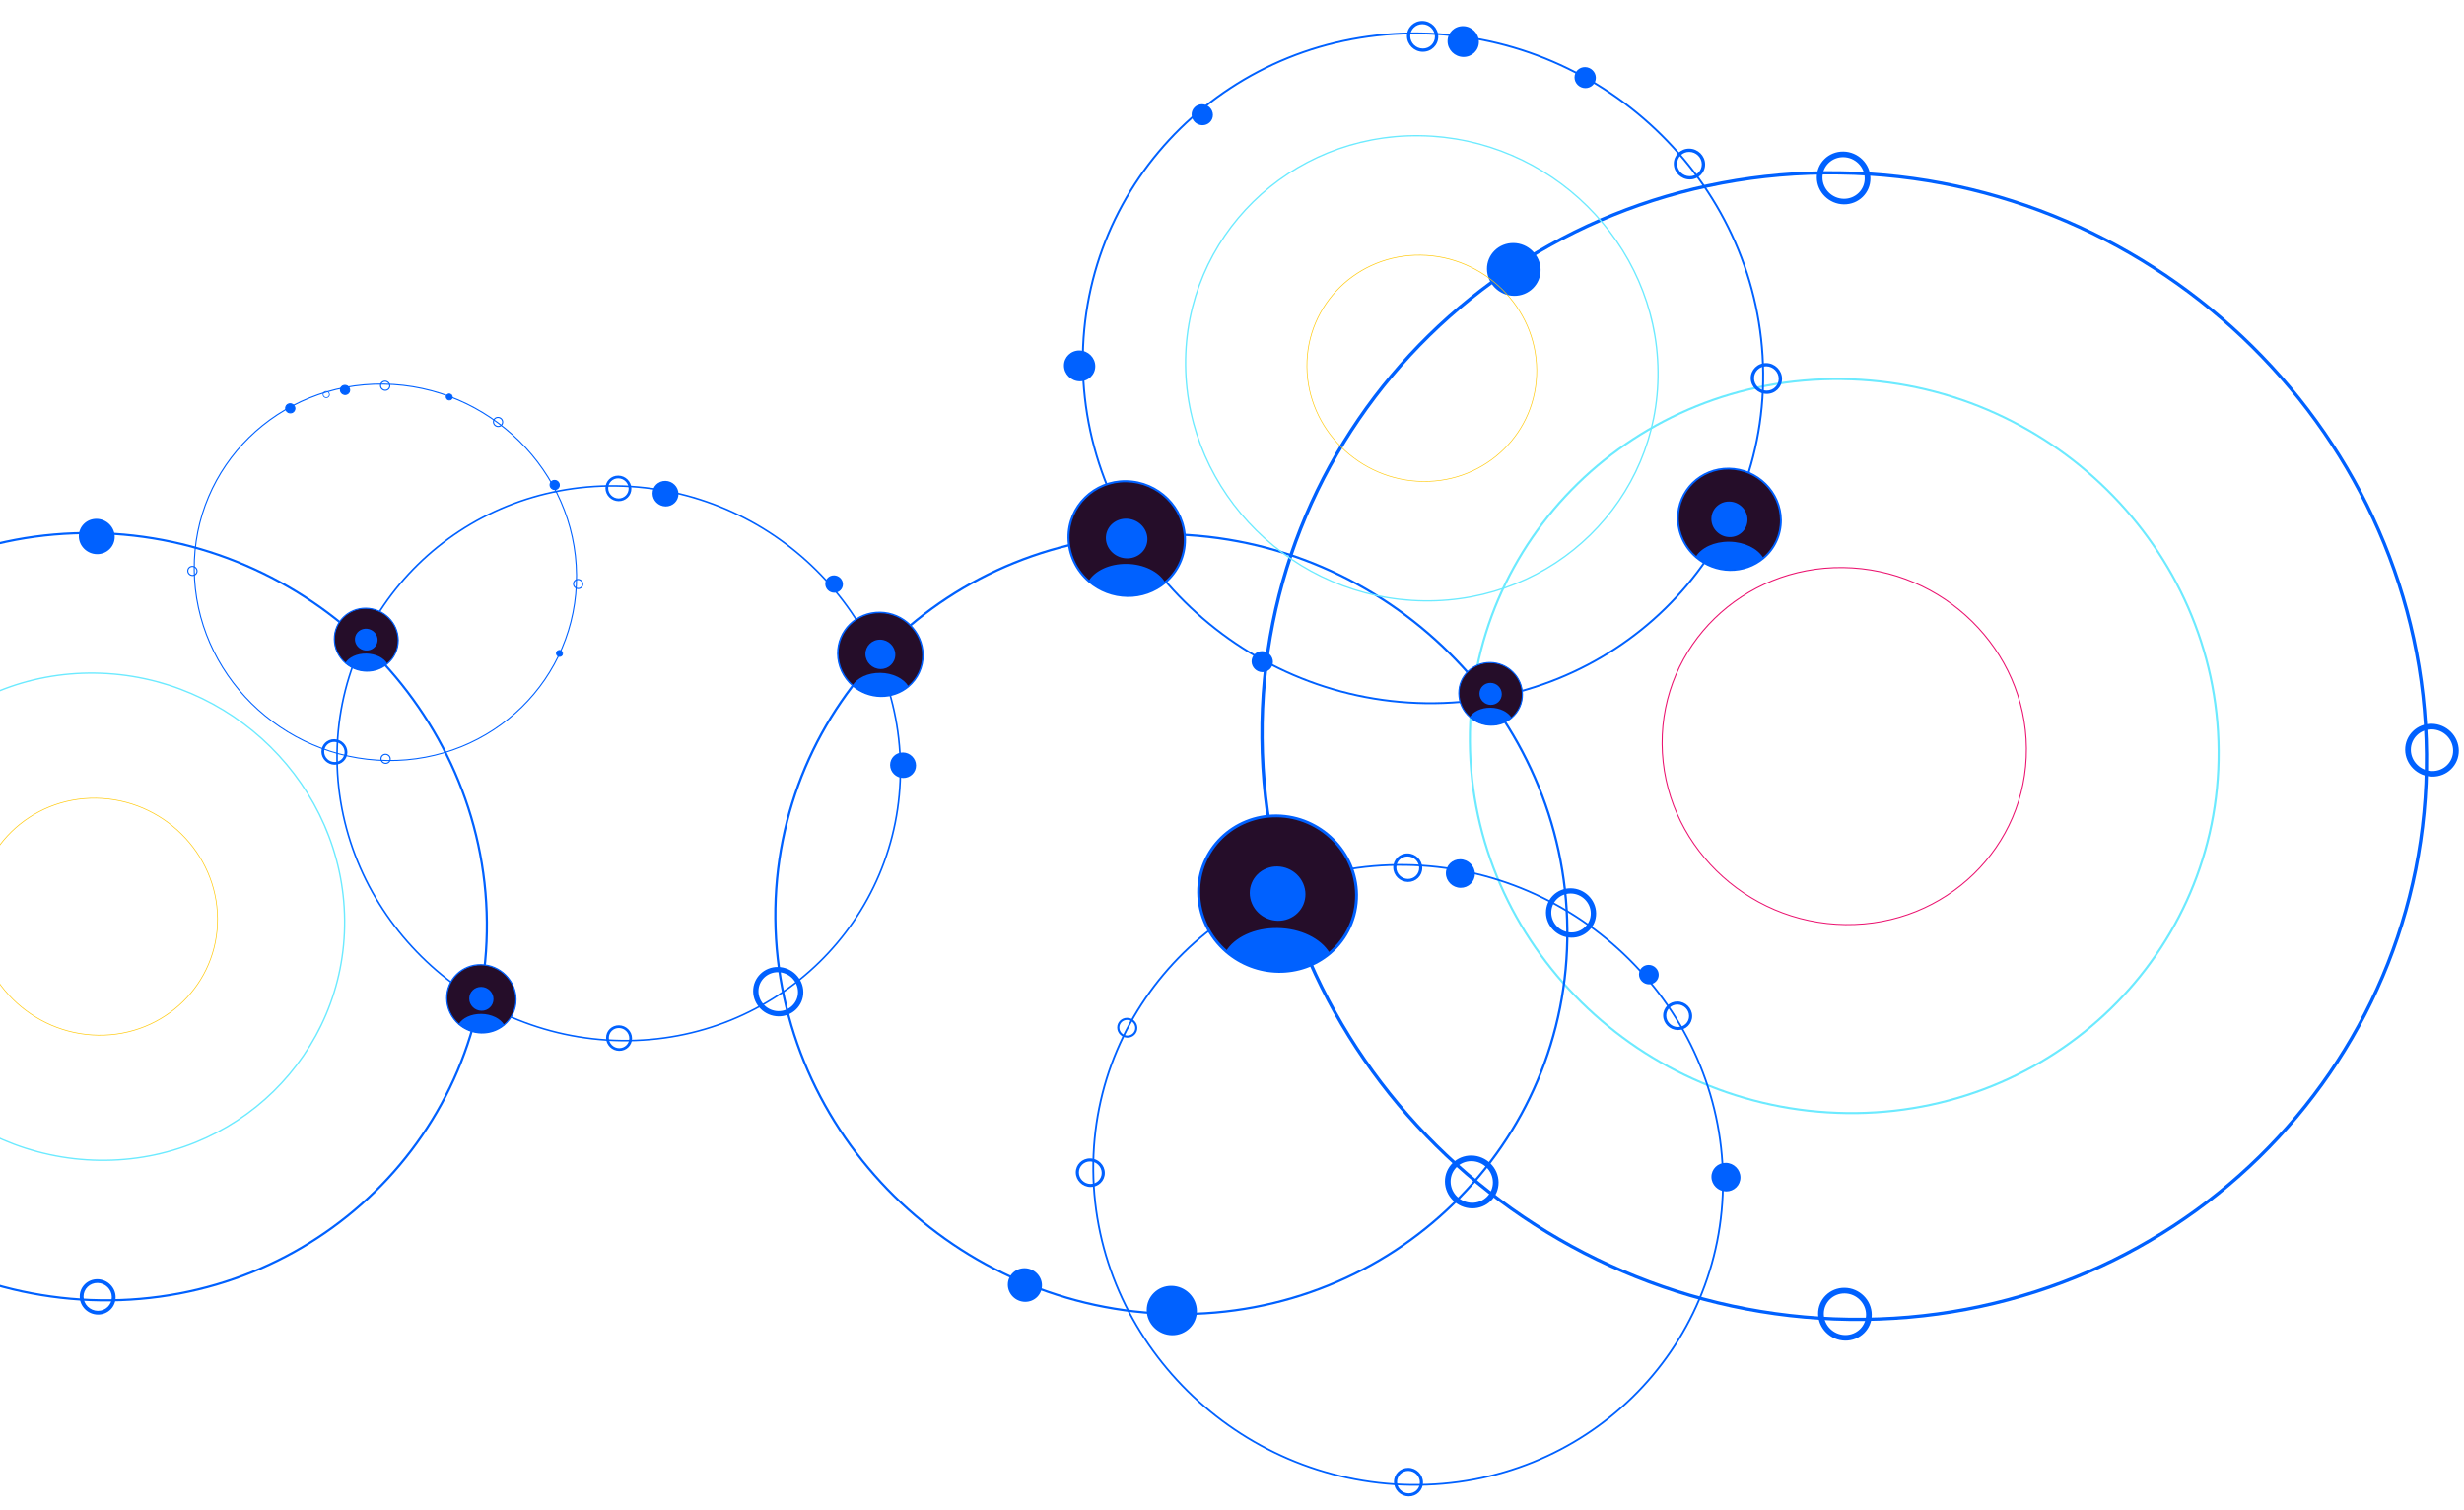 <svg xmlns="http://www.w3.org/2000/svg" width="798" height="489" viewBox="0 0 798 489" fill="none"><g clip-path="url(#clip0_1995_2961)"><path d="M598.118 360.804C531.071 359.989 476.146 305.863 475.689 240.14C475.233 174.424 529.407 121.617 596.462 122.439C663.509 123.254 718.434 177.38 718.891 243.103C719.347 308.819 665.173 361.626 598.118 360.811L598.118 360.804ZM596.466 123.115C529.801 122.304 475.932 174.806 476.386 240.148C476.84 305.49 531.448 359.311 598.113 360.121C664.779 360.931 718.648 308.429 718.194 243.087C717.74 177.745 663.132 123.925 596.466 123.115Z" fill="#6CEAFF"></path><path d="M597.692 299.596C565.075 299.2 538.358 272.869 538.136 240.899C537.914 208.929 564.269 183.242 596.887 183.639C629.504 184.035 656.221 210.367 656.443 242.336C656.665 274.306 630.31 299.993 597.692 299.596ZM596.889 183.977C564.462 183.583 538.253 209.12 538.474 240.91C538.695 272.693 565.256 298.879 597.69 299.273C630.117 299.667 656.326 274.13 656.105 242.34C655.885 210.557 629.323 184.371 596.889 183.977Z" fill="#EA116E"></path><path d="M32.586 421.452C-37.191 420.494 -94.455 363.826 -95.061 295.132C-95.668 226.439 -39.392 171.331 30.385 172.289C100.162 173.248 157.426 229.916 158.032 298.609C158.639 367.302 102.362 422.411 32.586 421.452ZM30.391 172.995C-38.99 172.042 -94.947 226.838 -94.344 295.142C-93.741 363.446 -36.802 419.793 32.579 420.746C101.961 421.699 157.918 366.903 157.315 298.599C156.712 230.295 99.773 173.948 30.391 172.995Z" fill="#0061FF"></path><path d="M36.537 173.818C36.562 176.642 34.255 178.902 31.386 178.862C28.517 178.823 26.169 176.499 26.144 173.675C26.119 170.85 28.426 168.591 31.295 168.63C34.165 168.669 36.512 170.993 36.537 173.818Z" fill="#0061FF"></path><path d="M31.391 179.466C28.185 179.422 25.557 176.821 25.529 173.665C25.501 170.509 28.084 167.979 31.29 168.023C34.496 168.067 37.124 170.668 37.152 173.824C37.18 176.981 34.597 179.51 31.391 179.466ZM31.301 169.234C28.775 169.199 26.736 171.196 26.759 173.682C26.78 176.168 28.855 178.214 31.38 178.248C33.906 178.283 35.937 176.286 35.915 173.807C35.893 171.321 33.819 169.276 31.301 169.234Z" fill="#0061FF"></path><path d="M31.682 425.718C28.476 425.674 25.847 423.073 25.82 419.917C25.792 416.761 28.375 414.231 31.581 414.275C34.787 414.319 37.415 416.92 37.443 420.076C37.471 423.233 34.888 425.762 31.682 425.718ZM31.591 415.486C29.066 415.451 27.035 417.448 27.049 419.926C27.071 422.412 29.146 424.466 31.671 424.5C34.196 424.535 36.228 422.538 36.206 420.052C36.184 417.566 34.109 415.52 31.591 415.486Z" fill="#0061FF"></path><path d="M155.945 330.345C152.739 330.301 150.111 327.7 150.083 324.544C150.055 321.388 152.638 318.858 155.844 318.902C159.05 318.946 161.678 321.547 161.706 324.703C161.734 327.86 159.151 330.389 155.945 330.345ZM155.855 320.113C153.329 320.078 151.298 322.075 151.32 324.561C151.342 327.047 153.416 329.093 155.942 329.127C158.467 329.162 160.498 327.165 160.476 324.679C160.454 322.193 158.38 320.147 155.855 320.113Z" fill="#0061FF"></path><path d="M32.184 375.977C-12.121 375.368 -48.483 339.385 -48.868 295.768C-49.253 252.151 -13.518 217.157 30.787 217.766C75.092 218.375 111.454 254.358 111.839 297.975C112.224 341.592 76.489 376.586 32.184 375.977ZM30.791 218.213C-13.265 217.608 -48.797 252.402 -48.414 295.774C-48.031 339.146 -11.876 374.925 32.18 375.53C76.236 376.136 111.768 341.341 111.385 297.969C111.002 254.597 74.847 218.818 30.791 218.213Z" fill="#6CEAFF"></path><path d="M31.826 335.349C10.27 335.053 -7.413 317.547 -7.6 296.333C-7.788 275.111 9.597 258.094 31.146 258.39C52.702 258.687 70.385 276.193 70.572 297.406C70.759 318.628 53.374 335.645 31.826 335.349ZM31.148 258.607C9.716 258.312 -7.567 275.237 -7.381 296.336C-7.194 317.434 10.392 334.838 31.824 335.133C53.255 335.427 70.539 318.502 70.352 297.403C70.166 276.305 52.579 258.901 31.148 258.607Z" fill="#FFC807"></path><path d="M201.181 337.242C150.735 336.549 109.338 295.582 108.899 245.919C108.46 196.257 149.144 156.417 199.59 157.11C250.036 157.803 291.433 198.77 291.872 248.433C292.31 298.095 251.627 337.935 201.181 337.242ZM199.595 157.629C149.434 156.94 108.99 196.552 109.426 245.926C109.862 295.301 151.023 336.041 201.176 336.73C251.337 337.419 291.781 297.807 291.345 248.425C290.909 199.051 249.748 158.318 199.595 157.629Z" fill="#0061FF"></path><path d="M200.316 162.301C197.996 162.269 196.099 160.384 196.079 158.107C196.058 155.83 197.923 153.997 200.243 154.028C202.564 154.06 204.461 155.945 204.481 158.222C204.501 160.499 202.637 162.333 200.316 162.301ZM200.251 154.908C198.429 154.882 196.956 156.325 196.972 158.119C196.987 159.913 198.486 161.397 200.309 161.422C202.131 161.447 203.604 160.004 203.588 158.21C203.573 156.416 202.074 154.933 200.251 154.908Z" fill="#0061FF"></path><path d="M117.828 211.743C115.252 211.708 113.14 209.618 113.118 207.082C113.095 204.545 115.17 202.513 117.747 202.549C120.323 202.584 122.435 204.674 122.457 207.203C122.48 209.739 120.404 211.771 117.828 211.736L117.828 211.743ZM117.755 203.529C115.728 203.501 114.095 205.099 114.113 207.095C114.131 209.091 115.792 210.735 117.819 210.763C119.847 210.791 121.479 209.192 121.462 207.196C121.444 205.2 119.783 203.556 117.755 203.529Z" fill="#0061FF"></path><path d="M108.336 247.654C106.016 247.622 104.118 245.745 104.098 243.46C104.078 241.183 105.943 239.35 108.263 239.382C110.583 239.414 112.481 241.299 112.501 243.576C112.521 245.86 110.656 247.686 108.336 247.654ZM108.271 240.261C106.448 240.236 104.975 241.678 104.991 243.473C105.007 245.267 106.506 246.75 108.328 246.775C110.151 246.8 111.624 245.358 111.608 243.564C111.592 241.769 110.093 240.286 108.271 240.261Z" fill="#0061FF"></path><path d="M200.526 340.32C198.206 340.288 196.309 338.403 196.288 336.126C196.268 333.842 198.133 332.016 200.453 332.048C202.774 332.08 204.671 333.965 204.691 336.242C204.711 338.526 202.847 340.352 200.526 340.32ZM200.461 332.927C198.638 332.902 197.166 334.344 197.181 336.139C197.197 337.933 198.696 339.416 200.519 339.441C202.341 339.466 203.814 338.024 203.798 336.23C203.782 334.435 202.284 332.952 200.461 332.927Z" fill="#0061FF"></path><path d="M296.222 247.872C296.24 249.911 294.571 251.545 292.5 251.517C290.428 251.489 288.73 249.808 288.712 247.769C288.694 245.73 290.363 244.095 292.435 244.124C294.506 244.152 296.204 245.833 296.222 247.872Z" fill="#0061FF"></path><path d="M292.504 251.955C290.184 251.923 288.286 250.038 288.266 247.761C288.246 245.484 290.118 243.651 292.431 243.683C294.751 243.715 296.649 245.6 296.669 247.877C296.689 250.161 294.817 251.987 292.504 251.955ZM292.439 244.562C290.616 244.537 289.143 245.979 289.159 247.773C289.175 249.568 290.673 251.051 292.496 251.076C294.319 251.101 295.792 249.659 295.776 247.864C295.76 246.07 294.261 244.587 292.439 244.562Z" fill="#0061FF"></path><path d="M219.286 159.925C219.304 161.964 217.635 163.598 215.564 163.57C213.493 163.541 211.794 161.861 211.776 159.822C211.758 157.782 213.427 156.148 215.499 156.177C217.57 156.205 219.268 157.885 219.286 159.925Z" fill="#0061FF"></path><path d="M215.568 164.008C213.248 163.976 211.351 162.091 211.33 159.814C211.31 157.53 213.182 155.704 215.495 155.735C217.808 155.767 219.713 157.652 219.733 159.929C219.753 162.206 217.881 164.04 215.568 164.008ZM215.503 156.615C213.68 156.59 212.208 158.032 212.223 159.826C212.239 161.62 213.738 163.104 215.561 163.129C217.383 163.154 218.856 161.711 218.84 159.917C218.824 158.123 217.326 156.64 215.503 156.615Z" fill="#0061FF"></path><path d="M272.691 189.186C272.703 190.577 271.572 191.692 270.152 191.666C268.739 191.646 267.58 190.506 267.575 189.116C267.563 187.725 268.694 186.609 270.107 186.629C271.52 186.648 272.679 187.788 272.691 189.186Z" fill="#0061FF"></path><path d="M270.161 191.967C268.58 191.946 267.288 190.667 267.274 189.11C267.261 187.554 268.53 186.311 270.112 186.332C271.693 186.354 272.985 187.633 272.998 189.189C273.012 190.746 271.742 191.989 270.161 191.967ZM270.117 186.93C268.872 186.913 267.871 187.894 267.882 189.119C267.893 190.344 268.912 191.352 270.156 191.369C271.4 191.386 272.402 190.406 272.391 189.181C272.38 187.956 271.361 186.947 270.117 186.93Z" fill="#0061FF"></path><path d="M456.929 481.168C400.547 480.393 354.27 434.604 353.779 379.091C353.289 323.577 398.762 279.048 455.151 279.823C511.533 280.597 557.811 326.386 558.301 381.9C558.791 437.407 513.319 481.943 456.929 481.168ZM455.156 280.399C399.089 279.629 353.878 323.909 354.365 379.099C354.852 434.295 400.864 479.821 456.924 480.592C512.992 481.362 558.203 437.082 557.715 381.892C557.228 326.695 511.216 281.169 455.156 280.399Z" fill="#0061FF"></path><path d="M543.373 333.59C540.782 333.555 538.656 331.45 538.633 328.9C538.611 326.349 540.7 324.302 543.291 324.338C545.882 324.374 548.009 326.478 548.031 329.029C548.054 331.58 545.964 333.626 543.373 333.59ZM543.3 325.325C541.258 325.297 539.618 326.91 539.636 328.913C539.654 330.924 541.329 332.575 543.364 332.603C545.406 332.631 547.046 331.018 547.028 329.015C547.011 327.004 545.335 325.353 543.3 325.325Z" fill="#0061FF"></path><path d="M455.963 285.627C453.372 285.592 451.246 283.488 451.223 280.937C451.201 278.386 453.291 276.34 455.882 276.375C458.473 276.411 460.599 278.515 460.622 281.066C460.644 283.617 458.555 285.663 455.963 285.627ZM455.89 277.362C453.848 277.334 452.209 278.947 452.226 280.95C452.244 282.961 453.92 284.612 455.955 284.64C457.997 284.668 459.637 283.055 459.619 281.052C459.601 279.042 457.925 277.39 455.89 277.362Z" fill="#0061FF"></path><path d="M365.112 336.051C363.312 336.026 361.835 334.565 361.82 332.792C361.804 331.019 363.255 329.598 365.056 329.623C366.856 329.648 368.333 331.109 368.349 332.882C368.364 334.654 366.913 336.075 365.112 336.051ZM365.062 330.308C363.642 330.288 362.503 331.404 362.515 332.801C362.527 334.199 363.694 335.347 365.106 335.366C366.526 335.386 367.666 334.27 367.653 332.872C367.641 331.474 366.474 330.327 365.062 330.308Z" fill="#0061FF"></path><path d="M353.153 384.403C350.561 384.367 348.435 382.263 348.412 379.712C348.39 377.161 350.48 375.115 353.071 375.15C355.662 375.186 357.788 377.29 357.811 379.841C357.833 382.392 355.744 384.438 353.153 384.403ZM353.08 376.138C351.037 376.11 349.398 377.723 349.415 379.726C349.433 381.736 351.109 383.388 353.144 383.416C355.186 383.444 356.826 381.831 356.808 379.827C356.79 377.817 355.114 376.166 353.08 376.138Z" fill="#0061FF"></path><path d="M456.198 484.616C453.607 484.58 451.481 482.476 451.458 479.925C451.436 477.374 453.525 475.328 456.116 475.363C458.707 475.399 460.834 477.503 460.856 480.054C460.879 482.605 458.789 484.651 456.198 484.616ZM456.125 476.351C454.083 476.323 452.443 477.936 452.461 479.939C452.479 481.949 454.155 483.6 456.189 483.628C458.232 483.656 459.871 482.044 459.854 480.04C459.836 478.03 458.16 476.379 456.125 476.351Z" fill="#0061FF"></path><path d="M563.17 381.273C563.19 383.557 561.325 385.383 559.005 385.351C556.685 385.32 554.787 383.442 554.767 381.158C554.747 378.873 556.612 377.047 558.925 377.079C561.245 377.111 563.143 378.989 563.163 381.273L563.17 381.273Z" fill="#0061FF"></path><path d="M559.009 385.842C556.418 385.807 554.291 383.702 554.269 381.152C554.246 378.601 556.336 376.554 558.927 376.59C561.518 376.626 563.644 378.73 563.667 381.281C563.69 383.831 561.6 385.878 559.009 385.842ZM558.936 377.577C556.894 377.549 555.254 379.162 555.272 381.165C555.289 383.176 556.965 384.827 559 384.855C561.042 384.883 562.682 383.27 562.664 381.267C562.646 379.256 560.971 377.605 558.936 377.577Z" fill="#0061FF"></path><path d="M477.171 282.963C477.191 285.247 475.327 287.066 473.006 287.041C470.686 287.009 468.789 285.131 468.768 282.847C468.748 280.563 470.613 278.737 472.933 278.769C475.254 278.801 477.151 280.678 477.171 282.963Z" fill="#0061FF"></path><path d="M473.01 287.526C470.419 287.49 468.293 285.386 468.27 282.835C468.248 280.284 470.338 278.238 472.929 278.274C475.52 278.309 477.646 280.413 477.669 282.964C477.691 285.515 475.601 287.561 473.01 287.526ZM472.937 279.261C470.895 279.233 469.255 280.846 469.273 282.849C469.291 284.859 470.967 286.511 473.002 286.539C475.044 286.567 476.684 284.954 476.666 282.95C476.648 280.94 474.972 279.289 472.937 279.261Z" fill="#0061FF"></path><path d="M536.869 315.668C536.882 317.224 535.613 318.467 534.032 318.446C532.451 318.424 531.159 317.145 531.145 315.589C531.131 314.033 532.401 312.789 533.982 312.811C535.563 312.833 536.855 314.111 536.869 315.668Z" fill="#0061FF"></path><path d="M534.035 318.777C532.271 318.753 530.824 317.321 530.809 315.585C530.793 313.848 532.215 312.455 533.979 312.479C535.743 312.504 537.191 313.936 537.206 315.672C537.221 317.409 535.799 318.802 534.035 318.777ZM533.985 313.15C532.595 313.131 531.477 314.225 531.489 315.594C531.501 316.963 532.638 318.088 534.029 318.107C535.42 318.126 536.537 317.032 536.525 315.663C536.513 314.294 535.376 313.169 533.985 313.15Z" fill="#0061FF"></path><path d="M125.35 246.46C91.117 245.989 63.024 218.189 62.726 184.487C62.428 150.785 90.037 123.75 124.27 124.22C158.504 124.69 186.597 152.491 186.894 186.193C187.192 219.894 159.583 246.93 125.35 246.46ZM124.274 124.573C90.238 124.106 62.782 150.985 63.078 184.499C63.373 218.006 91.304 245.653 125.347 246.121C159.383 246.589 186.839 219.709 186.543 186.195C186.247 152.688 158.317 125.041 124.274 124.573Z" fill="#0061FF"></path><path d="M124.754 126.569C123.839 126.556 123.078 125.811 123.07 124.903C123.062 124.002 123.802 123.27 124.725 123.283C125.64 123.295 126.4 124.041 126.408 124.949C126.416 125.849 125.676 126.581 124.754 126.569ZM124.728 123.636C124.003 123.626 123.423 124.194 123.429 124.908C123.435 125.621 124.026 126.206 124.751 126.215C125.475 126.225 126.056 125.657 126.049 124.944C126.043 124.23 125.452 123.646 124.728 123.636Z" fill="#0061FF"></path><path d="M62.333 186.539C61.418 186.527 60.658 185.781 60.65 184.873C60.642 183.973 61.382 183.241 62.304 183.253C63.219 183.266 63.979 184.011 63.987 184.919C63.995 185.82 63.255 186.552 62.333 186.539ZM62.307 183.606C61.583 183.597 61.002 184.165 61.008 184.878C61.015 185.592 61.605 186.176 62.33 186.186C63.055 186.196 63.635 185.628 63.629 184.914C63.623 184.201 63.032 183.616 62.307 183.606Z" fill="#0061FF"></path><path d="M124.896 247.383C123.981 247.37 123.22 246.625 123.212 245.717C123.204 244.816 123.945 244.084 124.867 244.097C125.782 244.11 126.542 244.855 126.55 245.763C126.558 246.664 125.818 247.396 124.896 247.383ZM124.87 244.45C124.145 244.44 123.565 245.009 123.571 245.722C123.577 246.435 124.168 247.02 124.893 247.03C125.617 247.04 126.198 246.471 126.191 245.758C126.185 245.045 125.595 244.46 124.87 244.45Z" fill="#0061FF"></path><path d="M187.254 190.778C186.339 190.765 185.578 190.02 185.57 189.112C185.562 188.211 186.302 187.479 187.225 187.492C188.139 187.504 188.9 188.25 188.908 189.158C188.916 190.058 188.176 190.79 187.254 190.778ZM187.228 187.845C186.503 187.835 185.923 188.403 185.929 189.117C185.935 189.83 186.526 190.414 187.25 190.424C187.975 190.434 188.555 189.866 188.549 189.153C188.543 188.439 187.952 187.855 187.228 187.845Z" fill="#0061FF"></path><path d="M161.317 138.295C160.402 138.282 159.642 137.537 159.641 136.629C159.633 135.729 160.373 134.997 161.288 135.009C162.203 135.022 162.964 135.767 162.972 136.675C162.98 137.576 162.24 138.308 161.317 138.295ZM161.291 135.362C160.567 135.352 159.986 135.921 159.993 136.634C159.999 137.347 160.59 137.932 161.314 137.942C162.039 137.952 162.619 137.383 162.613 136.67C162.607 135.957 162.016 135.372 161.291 135.362Z" fill="#0061FF"></path><path d="M105.66 128.912C105.024 128.903 104.499 128.385 104.494 127.758C104.488 127.131 105.004 126.626 105.64 126.635C106.277 126.644 106.801 127.163 106.807 127.789C106.812 128.416 106.297 128.921 105.66 128.912ZM105.642 126.873C105.137 126.866 104.738 127.264 104.743 127.754C104.747 128.251 105.161 128.653 105.658 128.66C106.163 128.667 106.562 128.269 106.558 127.779C106.554 127.282 106.14 126.88 105.642 126.873Z" fill="#0061FF"></path><path d="M181.129 157.078C181.136 157.885 180.476 158.531 179.656 158.52C178.836 158.509 178.164 157.844 178.157 157.037C178.15 156.23 178.81 155.583 179.63 155.595C180.45 155.606 181.122 156.271 181.129 157.078Z" fill="#0061FF"></path><path d="M179.657 158.699C178.742 158.687 177.982 157.941 177.974 157.034C177.966 156.133 178.706 155.401 179.628 155.414C180.543 155.426 181.303 156.171 181.311 157.079C181.319 157.98 180.579 158.712 179.657 158.699ZM179.631 155.767C178.907 155.757 178.326 156.325 178.332 157.038C178.339 157.752 178.929 158.336 179.654 158.346C180.379 158.356 180.959 157.788 180.953 157.074C180.947 156.361 180.356 155.777 179.631 155.767Z" fill="#0061FF"></path><path d="M113.237 126.314C113.245 127.121 112.584 127.768 111.765 127.757C110.945 127.745 110.273 127.08 110.266 126.273C110.259 125.466 110.919 124.82 111.739 124.831C112.558 124.842 113.23 125.507 113.237 126.314Z" fill="#0061FF"></path><path d="M111.759 127.936C110.844 127.923 110.083 127.178 110.075 126.27C110.067 125.369 110.807 124.637 111.73 124.65C112.644 124.662 113.405 125.408 113.413 126.316C113.421 127.216 112.681 127.948 111.759 127.936ZM111.733 125.003C111.008 124.993 110.428 125.561 110.434 126.275C110.44 126.988 111.031 127.573 111.755 127.583C112.48 127.593 113.061 127.024 113.054 126.311C113.048 125.597 112.457 125.013 111.733 125.003Z" fill="#0061FF"></path><path d="M95.49 132.261C95.498 133.068 94.837 133.715 94.018 133.704C93.198 133.693 92.526 133.028 92.519 132.221C92.512 131.414 93.172 130.767 93.992 130.778C94.811 130.789 95.483 131.454 95.49 132.261Z" fill="#0061FF"></path><path d="M94.019 133.881C93.104 133.868 92.343 133.123 92.335 132.215C92.327 131.314 93.067 130.583 93.99 130.595C94.905 130.608 95.665 131.353 95.673 132.261C95.681 133.162 94.941 133.894 94.019 133.881ZM93.993 130.948C93.268 130.938 92.688 131.507 92.694 132.22C92.7 132.933 93.291 133.518 94.016 133.528C94.74 133.538 95.321 132.969 95.314 132.256C95.308 131.543 94.717 130.958 93.993 130.948Z" fill="#0061FF"></path><path d="M146.522 128.586C146.527 129.141 146.077 129.582 145.513 129.574C144.95 129.566 144.492 129.113 144.487 128.558C144.482 128.003 144.932 127.563 145.495 127.571C146.059 127.578 146.517 128.031 146.522 128.586Z" fill="#0061FF"></path><path d="M145.514 129.689C144.892 129.68 144.375 129.169 144.37 128.556C144.365 127.944 144.873 127.446 145.495 127.455C146.117 127.464 146.634 127.975 146.639 128.588C146.644 129.2 146.137 129.697 145.514 129.689ZM145.497 127.693C145.006 127.686 144.607 128.077 144.612 128.56C144.616 129.042 145.022 129.444 145.512 129.451C146.003 129.458 146.402 129.067 146.398 128.584C146.393 128.101 145.987 127.7 145.497 127.693Z" fill="#0061FF"></path><path d="M182.225 211.631C182.23 212.186 181.78 212.627 181.216 212.619C180.66 212.611 180.195 212.158 180.19 211.603C180.185 211.056 180.635 210.608 181.198 210.616C181.755 210.623 182.22 211.076 182.225 211.631Z" fill="#0061FF"></path><path d="M181.217 212.734C180.595 212.725 180.078 212.214 180.073 211.601C180.067 210.989 180.575 210.491 181.197 210.5C181.819 210.509 182.336 211.02 182.342 211.632C182.347 212.245 181.839 212.742 181.217 212.734ZM181.199 210.738C180.709 210.731 180.31 211.122 180.314 211.605C180.318 212.087 180.724 212.489 181.215 212.496C181.705 212.503 182.104 212.112 182.1 211.629C182.096 211.146 181.69 210.744 181.199 210.738Z" fill="#0061FF"></path><path d="M380.474 425.89C309.556 424.916 251.362 367.327 250.745 297.51C250.128 227.7 307.319 171.689 378.238 172.663C449.156 173.637 507.35 231.226 507.967 301.044C508.584 370.861 451.393 426.865 380.474 425.89ZM378.244 173.391C307.735 172.422 250.864 228.106 251.477 297.527C252.09 366.941 309.952 424.208 380.468 425.177C450.977 426.146 507.848 370.462 507.235 301.041C506.622 231.627 448.76 174.36 378.244 173.391Z" fill="#0061FF"></path><path d="M285.19 221.222C280.71 221.16 277.034 217.522 276.995 213.112C276.956 208.702 280.569 205.163 285.049 205.225C289.528 205.286 293.205 208.925 293.244 213.335C293.283 217.745 289.669 221.283 285.19 221.222ZM285.064 206.918C281.536 206.87 278.684 209.655 278.722 213.128C278.753 216.601 281.647 219.473 285.175 219.521C288.703 219.57 291.555 216.785 291.524 213.304C291.493 209.831 288.599 206.96 285.064 206.918Z" fill="#0061FF"></path><path d="M336.875 416.218C336.899 418.906 334.701 421.059 331.97 421.021C329.24 420.984 327.003 418.77 326.979 416.082C326.956 413.394 329.154 411.241 331.884 411.279C334.614 411.316 336.852 413.53 336.875 416.218Z" fill="#0061FF"></path><path d="M331.975 421.598C328.923 421.556 326.42 419.079 326.394 416.075C326.367 413.07 328.827 410.661 331.879 410.703C334.931 410.745 337.434 413.222 337.461 416.227C337.487 419.231 335.028 421.64 331.975 421.598ZM331.889 411.856C329.481 411.823 327.544 413.72 327.565 416.091C327.586 418.461 329.557 420.412 331.965 420.445C334.373 420.478 336.311 418.581 336.29 416.21C336.269 413.84 334.298 411.889 331.889 411.856Z" fill="#0061FF"></path><path d="M366.033 182.836C361.554 182.775 357.877 179.136 357.838 174.726C357.799 170.316 361.412 166.778 365.892 166.832C370.371 166.894 374.048 170.532 374.094 174.942C374.133 179.352 370.52 182.891 366.04 182.829L366.033 182.836ZM365.907 168.533C362.379 168.484 359.527 171.27 359.558 174.743C359.588 178.216 362.483 181.087 366.018 181.136C369.546 181.184 372.398 178.399 372.36 174.919C372.329 171.445 369.435 168.574 365.907 168.526L365.907 168.533Z" fill="#0061FF"></path><path d="M252.114 329.152C247.634 329.09 243.957 325.451 243.918 321.041C243.879 316.631 247.493 313.093 251.972 313.155C256.452 313.216 260.129 316.855 260.168 321.265C260.206 325.675 256.593 329.213 252.114 329.152ZM251.987 314.848C248.459 314.799 245.608 317.585 245.638 321.065C245.669 324.538 248.563 327.41 252.099 327.451C255.627 327.499 258.478 324.714 258.44 321.234C258.409 317.761 255.515 314.889 251.987 314.848Z" fill="#0061FF"></path><path d="M386.772 424.511C386.806 428.46 383.585 431.615 379.574 431.56C375.563 431.505 372.285 428.261 372.242 424.312C372.208 420.363 375.429 417.208 379.44 417.256C383.451 417.311 386.729 420.555 386.764 424.504L386.772 424.511Z" fill="#0061FF"></path><path d="M379.574 432.415C375.095 432.354 371.418 428.715 371.379 424.305C371.34 419.895 374.954 416.357 379.433 416.418C383.913 416.48 387.59 420.118 387.628 424.528C387.667 428.938 384.054 432.477 379.574 432.415ZM379.448 418.112C375.92 418.063 373.068 420.848 373.099 424.329C373.13 427.802 376.024 430.673 379.559 430.715C383.087 430.763 385.939 427.978 385.901 424.505C385.87 421.031 382.976 418.16 379.448 418.112Z" fill="#0061FF"></path><path d="M508.875 303.669C504.395 303.608 500.718 299.969 500.679 295.559C500.641 291.149 504.254 287.611 508.733 287.672C513.213 287.734 516.89 291.372 516.929 295.782C516.968 300.192 513.354 303.731 508.875 303.669ZM508.748 289.366C505.22 289.317 502.369 292.102 502.407 295.583C502.438 299.056 505.332 301.927 508.86 301.969C512.388 302.017 515.239 299.232 515.201 295.751C515.171 292.278 512.276 289.407 508.748 289.366Z" fill="#0061FF"></path><path d="M461.813 228.039C400.892 227.202 350.901 177.731 350.371 117.749C349.842 57.775 398.971 9.665 459.891 10.502C520.812 11.339 570.803 60.81 571.34 120.785C571.869 180.759 522.74 228.869 461.813 228.039ZM459.897 11.122C399.321 10.29 350.474 58.13 351.001 117.758C351.528 177.393 401.238 226.58 461.807 227.412C522.383 228.244 571.23 180.404 570.71 120.776C570.184 61.141 520.473 11.954 459.897 11.122Z" fill="#0061FF"></path><path d="M460.77 16.777C457.974 16.739 455.678 14.466 455.653 11.714C455.629 8.954 457.885 6.744 460.681 6.783C463.477 6.821 465.774 9.093 465.798 11.846C465.822 14.598 463.566 16.808 460.77 16.77L460.77 16.777ZM460.691 7.849C458.488 7.819 456.71 9.56 456.729 11.729C456.748 13.897 458.557 15.688 460.76 15.718C462.963 15.748 464.741 14.007 464.722 11.838C464.703 9.669 462.894 7.879 460.691 7.849Z" fill="#0061FF"></path><path d="M354.186 118.557C354.208 121.022 352.198 122.997 349.688 122.962C347.185 122.928 345.132 120.904 345.11 118.432C345.089 115.968 347.098 113.993 349.609 114.027C352.112 114.062 354.165 116.086 354.186 118.557Z" fill="#0061FF"></path><path d="M349.693 123.489C346.897 123.45 344.601 121.178 344.576 118.425C344.552 115.673 346.809 113.463 349.605 113.501C352.401 113.54 354.697 115.812 354.721 118.565C354.745 121.317 352.489 123.527 349.693 123.489ZM349.614 114.561C347.411 114.53 345.633 116.271 345.652 118.44C345.671 120.609 347.48 122.399 349.684 122.429C351.887 122.46 353.664 120.719 353.645 118.55C353.626 116.381 351.817 114.591 349.614 114.561Z" fill="#0061FF"></path><path d="M478.425 13.522C478.446 15.986 476.429 17.962 473.926 17.927C471.423 17.893 469.37 15.869 469.348 13.397C469.327 10.933 471.336 8.958 473.847 8.992C476.35 9.026 478.403 11.05 478.425 13.522Z" fill="#0061FF"></path><path d="M473.93 18.451C471.134 18.413 468.838 16.141 468.814 13.388C468.789 10.636 471.046 8.426 473.842 8.464C476.638 8.503 478.934 10.775 478.958 13.527C478.983 16.28 476.726 18.49 473.93 18.451ZM473.851 9.523C471.648 9.493 469.87 11.234 469.89 13.403C469.909 15.572 471.718 17.362 473.921 17.392C476.124 17.422 477.902 15.682 477.883 13.513C477.863 11.344 476.054 9.554 473.851 9.523Z" fill="#0061FF"></path><path d="M482.809 229.707C480.012 229.669 477.716 227.397 477.692 224.644C477.668 221.891 479.924 219.682 482.72 219.72C485.516 219.758 487.812 222.031 487.837 224.783C487.861 227.536 485.605 229.746 482.809 229.707ZM482.73 220.779C480.526 220.749 478.749 222.49 478.768 224.659C478.787 226.828 480.596 228.618 482.799 228.648C485.002 228.678 486.78 226.938 486.761 224.769C486.742 222.6 484.933 220.81 482.73 220.779Z" fill="#0061FF"></path><path d="M547.196 58.117C544.4 58.079 542.104 55.807 542.08 53.054C542.055 50.302 544.312 48.092 547.108 48.13C549.904 48.169 552.2 50.441 552.224 53.194C552.249 55.946 549.992 58.156 547.196 58.117ZM547.117 49.19C544.914 49.159 543.136 50.9 543.156 53.069C543.175 55.238 544.984 57.028 547.187 57.058C549.39 57.089 551.168 55.348 551.149 53.179C551.129 51.01 549.32 49.22 547.117 49.19Z" fill="#0061FF"></path><path d="M572.11 127.565C569.314 127.526 567.018 125.254 566.993 122.501C566.969 119.749 569.226 117.539 572.022 117.577C574.818 117.616 577.114 119.888 577.138 122.641C577.163 125.393 574.906 127.603 572.11 127.565ZM572.031 118.637C569.828 118.606 568.05 120.347 568.069 122.516C568.088 124.685 569.897 126.475 572.101 126.506C574.304 126.536 576.081 124.795 576.062 122.626C576.043 120.457 574.234 118.667 572.031 118.637Z" fill="#0061FF"></path><path d="M411.891 214.309C411.906 215.988 410.534 217.331 408.829 217.308C407.123 217.284 405.728 215.903 405.713 214.224C405.698 212.545 407.07 211.203 408.775 211.226C410.481 211.249 411.876 212.63 411.891 214.309Z" fill="#0061FF"></path><path d="M408.832 217.676C406.929 217.65 405.364 216.101 405.347 214.227C405.331 212.354 406.869 210.847 408.772 210.874C410.675 210.9 412.24 212.449 412.257 214.322C412.274 216.196 410.735 217.702 408.832 217.676ZM408.778 211.594C407.278 211.574 406.066 212.76 406.079 214.237C406.092 215.715 407.325 216.935 408.826 216.955C410.326 216.976 411.538 215.789 411.525 214.312C411.512 212.835 410.279 211.615 408.778 211.594Z" fill="#0061FF"></path><path d="M392.458 37.2C392.472 38.879 391.101 40.222 389.396 40.198C387.69 40.175 386.295 38.794 386.28 37.115C386.265 35.436 387.636 34.093 389.342 34.117C391.047 34.14 392.443 35.521 392.458 37.2Z" fill="#0061FF"></path><path d="M389.399 40.557C387.495 40.531 385.93 38.982 385.914 37.108C385.897 35.235 387.435 33.728 389.338 33.755C391.242 33.781 392.807 35.33 392.823 37.203C392.84 39.077 391.302 40.583 389.399 40.557ZM389.345 34.475C387.844 34.455 386.633 35.641 386.646 37.118C386.659 38.595 387.892 39.816 389.392 39.836C390.893 39.857 392.104 38.67 392.091 37.193C392.078 35.716 390.845 34.496 389.345 34.475Z" fill="#0061FF"></path><path d="M516.473 25.19C516.487 26.869 515.116 28.212 513.411 28.189C511.705 28.165 510.31 26.784 510.295 25.105C510.28 23.426 511.651 22.084 513.357 22.107C515.062 22.13 516.458 23.511 516.473 25.19Z" fill="#0061FF"></path><path d="M513.413 28.547C511.51 28.521 509.945 26.972 509.929 25.098C509.912 23.225 511.45 21.719 513.353 21.745C515.256 21.771 516.822 23.32 516.838 25.193C516.855 27.067 515.317 28.573 513.413 28.547ZM513.36 22.465C511.859 22.445 510.648 23.631 510.661 25.108C510.674 26.586 511.907 27.806 513.407 27.826C514.908 27.847 516.119 26.66 516.106 25.183C516.093 23.706 514.86 22.486 513.36 22.465Z" fill="#0061FF"></path><path d="M598.934 427.789C494.66 426.357 409.09 341.676 408.183 239.021C407.277 136.367 491.372 54.017 595.646 55.449C699.919 56.882 785.49 141.563 786.396 244.217C787.303 346.871 703.208 429.221 598.934 427.789ZM595.655 56.509C491.974 55.084 408.358 136.966 409.259 239.036C410.161 341.107 495.244 425.305 598.925 426.73C702.605 428.154 786.222 346.273 785.321 244.202C784.419 142.132 699.336 57.933 595.655 56.509Z" fill="#0061FF"></path><path d="M498.023 87.363C498.061 91.585 494.614 94.96 490.325 94.901C486.036 94.842 482.529 91.372 482.491 87.149C482.454 82.927 485.9 79.552 490.19 79.611C494.479 79.669 497.986 83.14 498.023 87.363Z" fill="#0061FF"></path><path d="M490.332 95.81C485.546 95.744 481.61 91.857 481.569 87.137C481.527 82.425 485.394 78.638 490.181 78.703C494.968 78.769 498.904 82.656 498.945 87.376C498.987 92.089 495.127 95.876 490.332 95.81ZM490.198 80.526C486.428 80.475 483.38 83.452 483.413 87.17C483.446 90.881 486.54 93.949 490.317 94.001C494.093 94.053 497.134 91.076 497.101 87.358C497.068 83.64 493.974 80.578 490.198 80.526Z" fill="#0061FF"></path><path d="M476.725 391.328C471.938 391.262 468.002 387.367 467.961 382.655C467.919 377.942 471.779 374.155 476.574 374.221C481.36 374.287 485.296 378.174 485.337 382.894C485.379 387.606 481.519 391.393 476.725 391.328ZM476.59 376.044C472.82 375.992 469.773 378.969 469.805 382.687C469.838 386.398 472.932 389.467 476.709 389.519C480.478 389.571 483.526 386.594 483.493 382.875C483.46 379.164 480.366 376.096 476.59 376.044Z" fill="#0061FF"></path><path d="M597.148 66.181C592.361 66.115 588.426 62.228 588.385 57.508C588.343 52.796 592.21 49.009 596.997 49.074C601.784 49.14 605.719 53.027 605.761 57.747C605.803 62.46 601.943 66.247 597.148 66.181ZM597.013 50.898C593.244 50.846 590.196 53.823 590.229 57.541C590.262 61.259 593.356 64.32 597.132 64.372C600.902 64.424 603.95 61.447 603.917 57.729C603.884 54.011 600.79 50.949 597.013 50.898Z" fill="#0061FF"></path><path d="M413.85 297.732C409.063 297.666 405.127 293.772 405.086 289.059C405.044 284.347 408.904 280.559 413.699 280.625C418.486 280.691 422.421 284.578 422.462 289.298C422.504 294.01 418.644 297.798 413.85 297.732ZM413.715 282.448C409.945 282.397 406.898 285.374 406.93 289.092C406.963 292.803 410.057 295.871 413.834 295.923C417.603 295.975 420.651 292.998 420.618 289.28C420.585 285.562 417.492 282.5 413.715 282.448Z" fill="#0061FF"></path><path d="M597.582 434.162C592.795 434.096 588.86 430.209 588.818 425.489C588.777 420.776 592.637 416.989 597.431 417.055C602.218 417.121 606.153 421.008 606.195 425.728C606.236 430.44 602.376 434.227 597.582 434.162ZM597.447 418.878C593.678 418.826 590.63 421.803 590.663 425.521C590.696 429.232 593.789 432.301 597.566 432.353C601.336 432.405 604.383 429.428 604.35 425.709C604.318 421.998 601.224 418.93 597.447 418.878Z" fill="#0061FF"></path><path d="M787.707 251.503C782.92 251.438 778.984 247.543 778.943 242.831C778.901 238.118 782.761 234.331 787.556 234.397C792.342 234.462 796.278 238.35 796.319 243.069C796.361 247.782 792.501 251.569 787.707 251.503ZM787.572 236.22C783.795 236.168 780.755 239.145 780.787 242.863C780.82 246.574 783.914 249.643 787.691 249.695C791.467 249.747 794.508 246.769 794.475 243.051C794.442 239.333 791.348 236.272 787.572 236.22Z" fill="#0061FF"></path><path d="M461.143 194.797C418.836 194.216 384.12 159.861 383.753 118.212C383.385 76.569 417.502 43.153 459.809 43.741C502.115 44.323 536.831 78.677 537.199 120.327C537.567 161.969 503.449 195.378 461.143 194.804L461.143 194.797ZM459.812 44.174C417.747 43.596 383.826 76.813 384.192 118.225C384.558 159.637 419.074 193.794 461.139 194.372C503.204 194.95 537.125 161.733 536.76 120.321C536.394 78.909 501.878 44.752 459.812 44.174Z" fill="#6CEAFF"></path><path d="M460.8 156.013C440.225 155.731 423.332 139.021 423.153 118.758C422.975 98.503 439.569 82.246 460.151 82.528C480.726 82.811 497.619 99.521 497.798 119.784C497.977 140.039 481.383 156.296 460.8 156.013ZM460.153 82.745C439.695 82.463 423.188 98.621 423.366 118.768C423.544 138.909 440.333 155.53 460.798 155.812C481.256 156.093 497.763 139.935 497.586 119.788C497.408 99.647 480.618 83.026 460.153 82.745Z" fill="#FFC807"></path><path d="M167.132 323.61C167.156 326.946 165.665 329.912 163.295 331.903C161.34 333.541 158.779 334.523 155.977 334.489C153.174 334.455 150.6 333.417 148.622 331.725C146.216 329.675 144.684 326.666 144.661 323.336C144.619 317.253 149.617 312.381 155.824 312.457C162.03 312.532 167.097 317.526 167.14 323.61L167.132 323.61Z" fill="#250D29"></path><path d="M155.994 334.713C153.257 334.675 150.599 333.673 148.512 331.879C145.976 329.703 144.506 326.577 144.477 323.305C144.421 317.107 149.499 312.133 155.792 312.221C162.086 312.308 167.254 317.424 167.31 323.622C167.339 326.894 165.925 329.98 163.427 332.085C161.372 333.815 158.731 334.744 155.994 334.706L155.994 334.713ZM155.796 312.631C149.729 312.547 144.833 317.344 144.887 323.318C144.915 326.475 146.332 329.485 148.78 331.58C150.794 333.301 153.356 334.273 155.991 334.31C158.625 334.346 161.171 333.445 163.154 331.779C165.565 329.751 166.928 326.773 166.9 323.623C166.846 317.649 161.863 312.715 155.796 312.631Z" fill="#0061FF"></path><path d="M155.928 327.342C158.098 327.372 159.842 325.663 159.823 323.526C159.804 321.388 158.029 319.631 155.858 319.601C153.688 319.571 151.944 321.28 151.963 323.417C151.982 325.554 153.757 327.312 155.928 327.342Z" fill="#0061FF"></path><path d="M163.268 331.867C161.31 333.519 158.744 334.51 155.935 334.473C153.125 334.436 150.542 333.385 148.557 331.673C149.762 329.684 152.582 328.319 155.885 328.363C159.187 328.406 162.038 329.846 163.268 331.867Z" fill="#0061FF"></path><path d="M298.939 212.077C298.968 216.175 297.137 219.827 294.22 222.279C291.813 224.299 288.667 225.498 285.219 225.456C281.771 225.414 278.608 224.139 276.173 222.06C273.221 219.544 271.332 215.847 271.303 211.741C271.251 204.262 277.394 198.269 285.031 198.361C292.668 198.454 298.895 204.591 298.947 212.077L298.939 212.077Z" fill="#250D29"></path><path d="M285.249 225.729C281.883 225.682 278.615 224.448 276.049 222.251C272.93 219.577 271.117 215.733 271.081 211.712C271.013 204.087 277.258 197.976 284.994 198.083C292.729 198.19 299.086 204.475 299.154 212.1C299.19 216.122 297.446 219.917 294.381 222.505C291.854 224.631 288.608 225.776 285.242 225.729L285.249 225.729ZM285.005 198.58C277.541 198.477 271.528 204.368 271.594 211.719C271.628 215.596 273.374 219.295 276.382 221.873C278.853 223.99 282.003 225.187 285.252 225.232C288.501 225.277 291.623 224.174 294.056 222.125C297.019 219.63 298.691 215.971 298.656 212.094C298.59 204.742 292.47 198.684 285.005 198.58Z" fill="#0061FF"></path><path d="M285.16 216.673C287.832 216.71 289.979 214.607 289.955 211.976C289.931 209.345 287.747 207.182 285.075 207.145C282.403 207.108 280.257 209.211 280.28 211.842C280.304 214.473 282.489 216.636 285.16 216.673Z" fill="#0061FF"></path><path d="M294.187 222.218C291.777 224.257 288.624 225.465 285.167 225.419C281.71 225.373 278.537 224.082 276.093 221.979C277.574 219.536 281.046 217.853 285.106 217.906C289.166 217.96 292.667 219.735 294.187 222.218Z" fill="#0061FF"></path><path d="M383.796 174.637C383.835 180.246 381.325 185.234 377.335 188.586C374.046 191.343 369.744 192.988 365.027 192.931C360.309 192.873 355.984 191.124 352.656 188.286C348.619 184.844 346.038 179.786 345.999 174.178C345.928 163.945 354.33 155.757 364.769 155.884C375.209 156.011 383.725 164.405 383.796 174.637Z" fill="#250D29"></path><path d="M365.075 193.312C360.471 193.249 356.007 191.558 352.497 188.555C348.235 184.9 345.759 179.649 345.709 174.15C345.616 163.729 354.153 155.365 364.735 155.512C375.318 155.659 384.007 164.26 384.101 174.682C384.15 180.181 381.767 185.365 377.57 188.91C374.113 191.816 369.678 193.383 365.075 193.32L365.075 193.312ZM364.741 156.189C354.54 156.048 346.307 164.106 346.397 174.152C346.445 179.456 348.832 184.519 352.939 188.042C356.324 190.943 360.626 192.566 365.061 192.628C369.496 192.689 373.778 191.177 377.104 188.377C381.149 184.96 383.446 179.962 383.398 174.665C383.308 164.618 374.936 156.331 364.734 156.189L364.741 156.189Z" fill="#0061FF"></path><path d="M371.526 175.552C372.079 172.063 369.551 168.72 365.88 168.084C362.208 167.449 358.783 169.762 358.23 173.251C357.676 176.74 360.204 180.083 363.875 180.719C367.547 181.354 370.972 179.041 371.526 175.552Z" fill="#0061FF"></path><path d="M377.297 188.512C374.003 191.294 369.692 192.952 364.963 192.89C360.234 192.827 355.895 191.056 352.554 188.186C354.572 184.849 359.326 182.543 364.879 182.616C370.432 182.69 375.225 185.114 377.297 188.512Z" fill="#0061FF"></path><path d="M493.087 224.836C493.108 227.899 491.741 230.622 489.56 232.457C487.766 233.96 485.41 234.859 482.835 234.828C480.26 234.796 477.899 233.84 476.076 232.294C473.869 230.412 472.464 227.648 472.442 224.592C472.404 219.005 476.994 214.531 482.694 214.6C488.395 214.669 493.048 219.256 493.087 224.843L493.087 224.836Z" fill="#250D29"></path><path d="M482.857 235.031C480.347 234.997 477.902 234.076 475.984 232.428C473.654 230.429 472.304 227.564 472.277 224.559C472.226 218.865 476.89 214.303 482.672 214.384C488.453 214.464 493.193 219.163 493.244 224.849C493.271 227.854 491.972 230.683 489.677 232.618C487.789 234.206 485.367 235.059 482.849 235.024L482.857 235.031ZM482.675 214.758C477.106 214.681 472.608 219.079 472.658 224.571C472.684 227.468 473.989 230.232 476.231 232.158C478.082 233.74 480.431 234.63 482.854 234.664C485.276 234.697 487.61 233.872 489.433 232.341C491.641 230.476 492.897 227.748 492.871 224.851C492.822 219.367 488.251 214.836 482.675 214.758Z" fill="#0061FF"></path><path d="M482.796 228.27C484.793 228.298 486.397 226.726 486.38 224.76C486.362 222.794 484.729 221.177 482.733 221.15C480.736 221.122 479.132 222.694 479.149 224.66C479.167 226.626 480.8 228.242 482.796 228.27Z" fill="#0061FF"></path><path d="M489.535 232.411C487.739 233.928 485.378 234.834 482.796 234.8C480.215 234.766 477.846 233.797 476.017 232.233C477.12 230.41 479.713 229.151 482.75 229.191C485.788 229.231 488.402 230.558 489.535 232.411Z" fill="#0061FF"></path><path d="M576.819 168.377C576.853 173.338 574.639 177.755 571.109 180.717C568.199 183.155 564.395 184.605 560.22 184.554C556.046 184.503 552.228 182.961 549.276 180.445C545.704 177.396 543.421 172.925 543.387 167.97C543.324 158.924 550.756 151.681 559.985 151.793C569.214 151.905 576.748 159.331 576.811 168.377L576.819 168.377Z" fill="#250D29"></path><path d="M560.249 184.896C556.18 184.84 552.23 183.344 549.125 180.685C545.35 177.448 543.164 172.805 543.121 167.941C543.038 158.723 550.589 151.326 559.949 151.456C569.309 151.586 576.995 159.193 577.077 168.411C577.121 173.276 575.018 177.859 571.3 180.992C568.242 183.566 564.318 184.952 560.249 184.896ZM559.954 152.061C550.931 151.936 543.648 159.063 543.728 167.949C543.77 172.641 545.881 177.116 549.516 180.236C552.51 182.8 556.314 184.243 560.244 184.298C564.173 184.352 567.952 183.014 570.893 180.54C574.473 177.52 576.505 173.102 576.463 168.41C576.383 159.524 568.978 152.193 559.954 152.068L559.954 152.061Z" fill="#0061FF"></path><path d="M560.15 173.934C563.38 173.978 565.975 171.437 565.946 168.256C565.917 165.076 563.276 162.462 560.047 162.417C556.818 162.372 554.223 164.914 554.251 168.094C554.28 171.275 556.921 173.889 560.15 173.934Z" fill="#0061FF"></path><path d="M571.061 180.649C568.147 183.11 564.334 184.571 560.149 184.515C555.964 184.46 552.134 182.899 549.172 180.353C550.957 177.398 555.162 175.369 560.075 175.433C564.988 175.498 569.227 177.646 571.061 180.649Z" fill="#0061FF"></path><path d="M439.4 289.716C439.453 297.324 436.053 304.091 430.641 308.635C426.177 312.377 420.346 314.599 413.949 314.522C407.552 314.444 401.689 312.079 397.172 308.221C391.697 303.545 388.201 296.694 388.148 289.086C388.052 275.215 399.448 264.108 413.607 264.28C427.766 264.452 439.311 275.838 439.408 289.709L439.4 289.716Z" fill="#250D29"></path><path d="M414.004 315.039C407.762 314.953 401.704 312.656 396.948 308.584C391.159 303.625 387.803 296.502 387.736 289.043C387.609 274.903 399.186 263.57 413.544 263.769C427.903 263.968 439.678 275.632 439.805 289.765C439.872 297.224 436.642 304.255 430.949 309.062C426.264 313.004 420.247 315.133 414.004 315.046L414.004 315.039ZM413.552 264.691C399.714 264.5 388.55 275.428 388.672 289.056C388.737 296.249 391.974 303.118 397.549 307.893C402.136 311.819 407.973 314.033 413.988 314.116C420.004 314.2 425.81 312.154 430.32 308.347C435.811 303.718 438.926 296.937 438.861 289.744C438.739 276.116 427.384 264.876 413.545 264.684L413.552 264.691Z" fill="#0061FF"></path><path d="M417.302 297.577C421.883 295.786 424.015 290.673 422.064 286.156C420.113 281.639 414.818 279.429 410.237 281.22C405.656 283.011 403.525 288.125 405.476 292.641C407.426 297.158 412.722 299.368 417.302 297.577Z" fill="#0061FF"></path><path d="M430.587 308.537C426.117 312.314 420.274 314.554 413.86 314.47C407.446 314.385 401.565 311.99 397.032 308.087C399.775 303.554 406.214 300.442 413.746 300.542C421.278 300.641 427.777 303.93 430.587 308.537Z" fill="#0061FF"></path><path d="M128.988 207.284C129.01 210.361 127.635 213.098 125.447 214.934C123.638 216.443 121.282 217.35 118.693 217.318C116.103 217.287 113.734 216.33 111.904 214.769C109.69 212.88 108.277 210.109 108.256 207.032C108.217 201.423 112.829 196.928 118.551 196.997C124.274 197.067 128.949 201.675 128.988 207.284Z" fill="#250D29"></path><path d="M118.715 217.526C116.19 217.491 113.738 216.564 111.813 214.916C109.476 212.909 108.118 210.029 108.091 207.009C108.04 201.294 112.726 196.704 118.529 196.785C124.332 196.865 129.102 201.586 129.153 207.301C129.18 210.321 127.874 213.164 125.572 215.106C123.676 216.701 121.24 217.561 118.715 217.526ZM118.532 197.159C112.934 197.082 108.422 201.501 108.472 207.015C108.498 209.926 109.803 212.704 112.06 214.638C113.918 216.227 116.275 217.125 118.712 217.159C121.149 217.192 123.49 216.367 125.32 214.829C127.543 212.957 128.799 210.215 128.773 207.303C128.723 201.79 124.131 197.244 118.533 197.167L118.532 197.159Z" fill="#0061FF"></path><path d="M121.892 208.821C122.808 207.104 122.084 204.957 120.274 204.026C118.464 203.095 116.254 203.732 115.339 205.449C114.423 207.166 115.148 209.313 116.957 210.245C118.767 211.176 120.977 210.538 121.892 208.821Z" fill="#0061FF"></path><path d="M125.422 214.891C123.611 216.415 121.25 217.328 118.654 217.294C116.057 217.26 113.681 216.291 111.844 214.712C112.955 212.882 115.555 211.616 118.608 211.656C121.66 211.696 124.282 213.024 125.422 214.891Z" fill="#0061FF"></path></g><defs><clipPath id="clip0_1995_2961"><rect width="799" height="488.725" fill="white" transform="translate(-1)"></rect></clipPath></defs></svg>